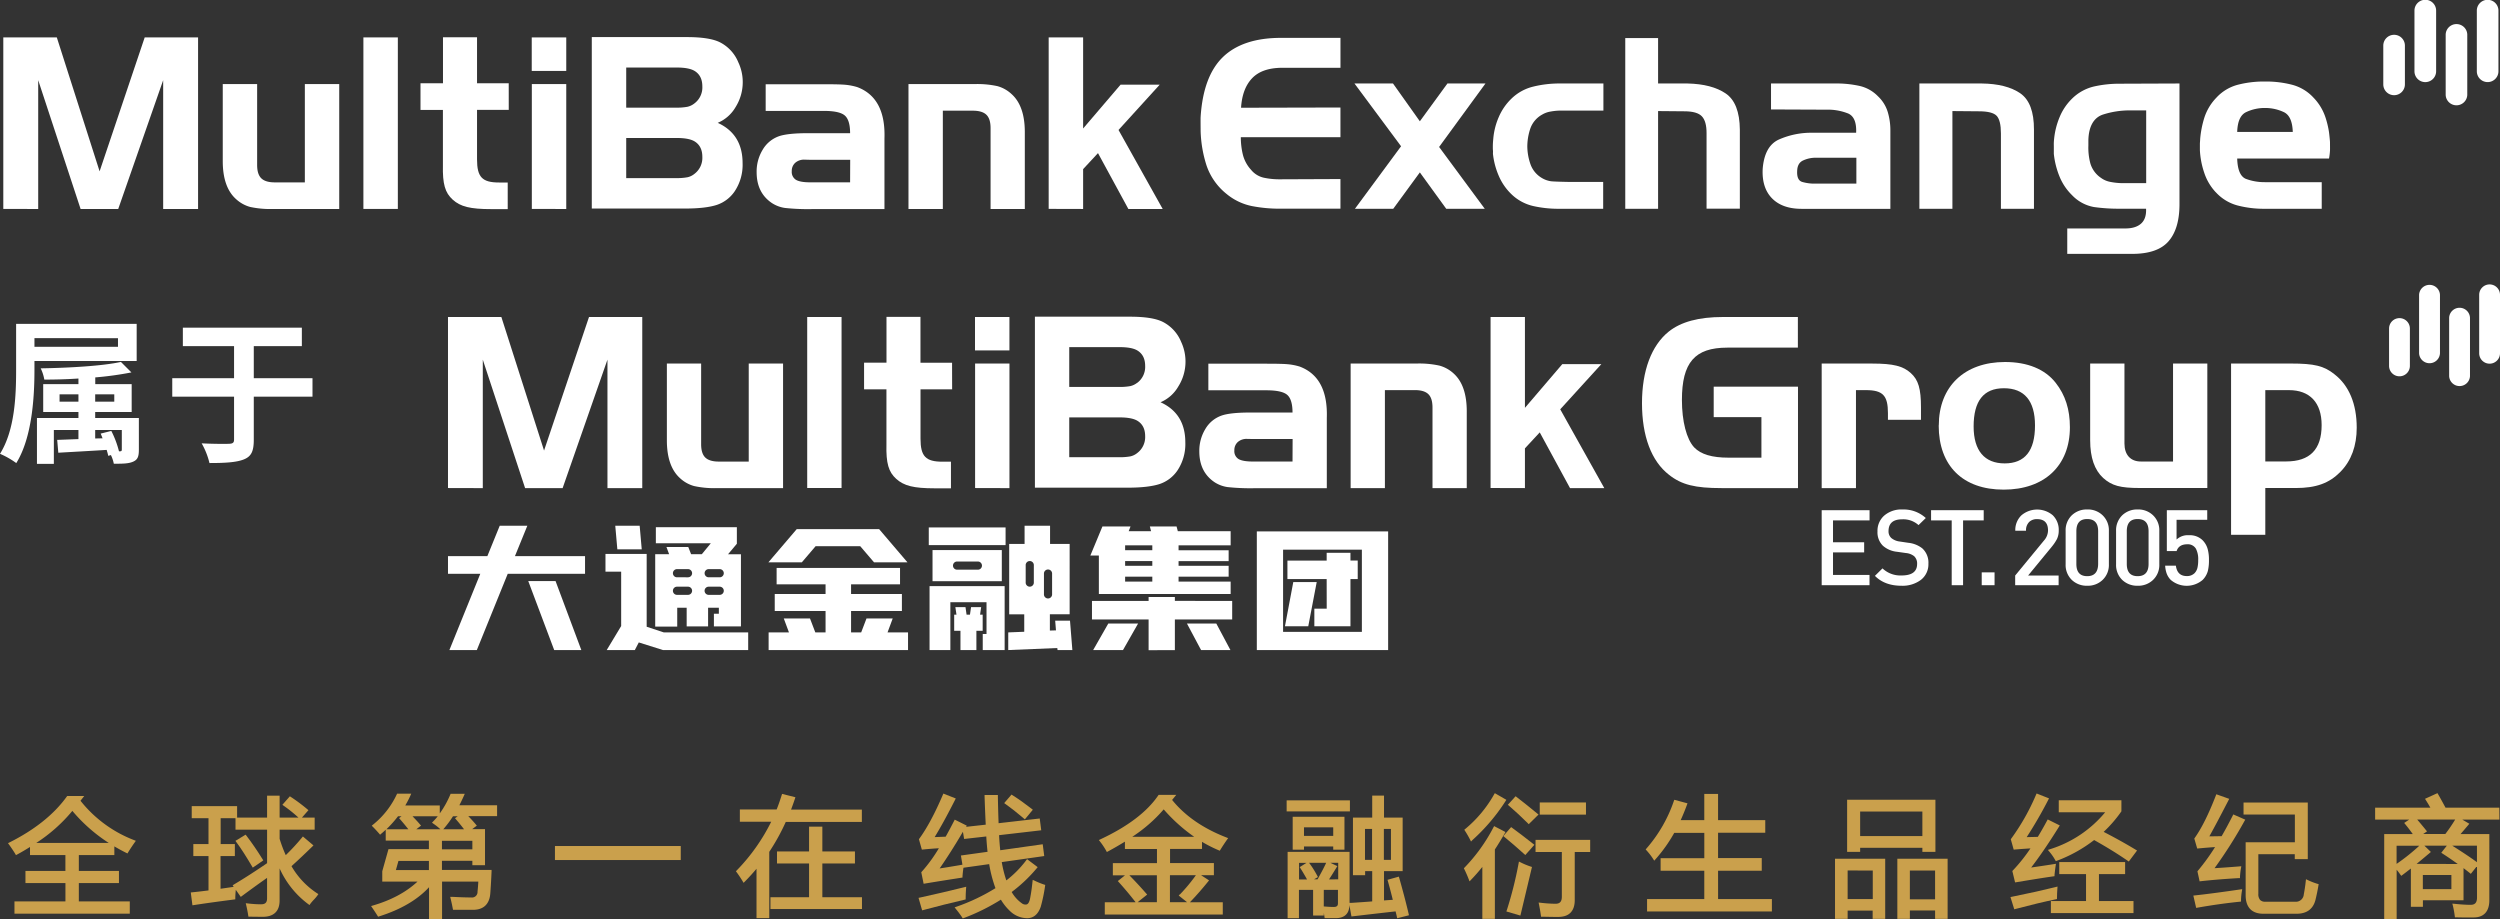 <svg xmlns="http://www.w3.org/2000/svg" viewBox="0 0 1059.46 389.62" width="100%" height="100%" preserveAspectRatio="none"><rect x="0" y="0" width="1059.46" height="389.62" fill="#333333" stroke="none"/><defs><style>.cls-1{fill:#fff;}.cls-2{fill:#caa04c;}</style></defs><g id="图层_2"><g id="图层_1-2"><polygon class="cls-1" points="474.01 55.08 491.48 35.87 474.89 35.87 459.01 54.46 459.01 15.86 444.41 15.86 444.41 88.52 459.01 88.56 459.01 71.67 465.31 64.89 478.18 88.56 492.73 88.56 474.01 55.08"/><path class="cls-1" d="M154,84.88v3.65l14.6,0V15.86H154Z"/><polygon class="cls-1" points="225.38 88.53 239.93 88.57 239.97 88.57 239.97 35.63 225.38 35.63 225.38 88.53"/><rect class="cls-1" x="225.34" y="15.86" width="14.63" height="14.2"/><path class="cls-1" d="M311.76,45.33a19.83,19.83,0,0,0,3-10.55,19.62,19.62,0,0,0-1.88-8.39,16.49,16.49,0,0,0-7.75-8.45q-4.39-2.22-14.07-2.22H250.79V88.38l14.59,0h24.81c6.05,0,10.59-.55,13.68-1.58a14.84,14.84,0,0,0,7.48-5.73,20.24,20.24,0,0,0,3.35-11.94c0-8.14-3.5-13.86-10.54-17.07A15.89,15.89,0,0,0,311.76,45.33ZM294.25,73.71a7,7,0,0,1-2.87,1.4,24.26,24.26,0,0,1-4.88.37H265.38v-17h21.46c3.54,0,6.08.52,7.63,1.51,2.14,1.37,3.17,3.54,3.17,6.5A8.48,8.48,0,0,1,294.25,73.71Zm0-29.86a7.32,7.32,0,0,1-2.91,1.4,24.27,24.27,0,0,1-4.84.37H265.38v-17h21.46c3.54,0,6.08.52,7.63,1.51,2.14,1.37,3.17,3.54,3.17,6.49A8.46,8.46,0,0,1,294.25,43.85Z"/><path class="cls-1" d="M363.34,36.93a25.07,25.07,0,0,0-5.08-1c-1.69-.16-4.72-.23-9.12-.23H324.48V47h24.66c4.4,0,7.35.65,8.85,1.93s2.27,3.8,2.27,7.51H342.4c-5.79,0-9.91.45-12.4,1.33a13,13,0,0,0-6.77,5.65,17.77,17.77,0,0,0-2.58,9.53q0,8.76,6.49,13.11a13.57,13.57,0,0,0,5.55,2.07,91.31,91.31,0,0,0,11.4.48h30.73V58.74Q375.41,41.49,363.34,36.93Zm-3.08,40.34H343.4q-4.31,0-6.09-1.07a3.91,3.91,0,0,1-1.77-3.66A4.56,4.56,0,0,1,337,69a5.63,5.63,0,0,1,4-1.34l2.44.06h16.86Z"/><path class="cls-1" d="M422.71,36.51a40,40,0,0,0-9.62-.88H385V88.56h14.56V46.91h12.72c2.65,0,4.57.59,5.74,1.73s1.77,3,1.77,5.66V88.56H434.3V56c0-7.36-1.84-12.73-5.59-16.11A14.4,14.4,0,0,0,422.71,36.51Z"/><path class="cls-1" d="M129.19,35.63V77.29H116.47c-2.65,0-4.57-.58-5.74-1.73s-1.76-3-1.76-5.66V35.63H94.4V68.24c0,7.36,1.85,12.73,5.6,16.11a14.5,14.5,0,0,0,6,3.35,40.64,40.64,0,0,0,9.63.87h28.13V35.63Z"/><polygon class="cls-1" points="42.21 72.61 24.08 15.86 1.4 15.86 1.4 88.53 16.19 88.57 16.19 33.98 34.16 88.57 50.1 88.57 69.15 33.98 69.15 88.57 83.94 88.57 83.94 15.86 61.32 15.86 42.21 72.61"/><path class="cls-1" d="M215.59,35.3l-13.43,0V15.79l-14.43,0V35.3H178.2V46.58h9.5l0,23.38c-.18,8,.9,11.72,4.16,14.66s7.38,4,16.3,4h7V77.34H211.5c-7.16,0-9.34-2.29-9.34-9.79v-21h13.44Z"/><path class="cls-1" d="M518.13,24.3q-8.21,8.06-9.32,25.19c-.06,1,0,5.07,0,6.14a52.22,52.22,0,0,0,2.52,14.56,26.2,26.2,0,0,0,8.47,12,24.51,24.51,0,0,0,10.73,5.14,61.69,61.69,0,0,0,11.84,1.11h25.69V75.88l-25.9.11a31.76,31.76,0,0,1-6.49-.66,9.69,9.69,0,0,1-5.5-3.38,14.79,14.79,0,0,1-3.47-6.44,31.16,31.16,0,0,1-.86-7.36h42.22V45.56l-42.12.1c.34-5.38,1.88-9.52,4.64-12.45s6.91-4.41,12.49-4.48h25V16.05H542.77C531.82,16.05,523.61,18.92,518.13,24.3Z"/><polygon class="cls-1" points="613.4 35.38 601.71 51.4 590.33 35.38 574 35.38 593.75 61.98 574.2 88.48 590.43 88.48 601.71 73.06 612.89 88.48 629.22 88.48 609.87 62.28 629.52 35.38 613.4 35.38"/><path class="cls-1" d="M649.82,36.69a20,20,0,0,0-9.32,5.14,23.92,23.92,0,0,0-5.34,7.76,29,29,0,0,0-2.32,9.06c-.06.61-.11,1.21-.15,1.82s-.05,1.21-.05,1.81,0,1,.05,1.46,0,1,0,1.46a31.9,31.9,0,0,0,2.42,9.22,23.81,23.81,0,0,0,5.34,7.81,19.55,19.55,0,0,0,9.32,5.09,48.77,48.77,0,0,0,10.63,1.16h19V77.09H664.57c-.13,0-6.17-.1-7.44-.3a10.23,10.23,0,0,1-3.63-1.31,11,11,0,0,1-4.84-5.69,23.64,23.64,0,0,1-1.41-7.51,24.13,24.13,0,0,1,1.26-7.76,10.87,10.87,0,0,1,5-5.94,10.23,10.23,0,0,1,3.63-1.31,24.39,24.39,0,0,1,3.87-.4h18.49V35.38h-19A46.52,46.52,0,0,0,649.82,36.69Z"/><path class="cls-1" d="M731.33,39.61q-5.9-4-16.17-4.23H702.67V16.14H688.76V88.48h13.91V47.07l11.18.1q5.34,0,7.36,2.11t2,7.16v32h14.11V54.93Q737.22,43.64,731.33,39.61Z"/><path class="cls-1" d="M795.87,40.82a15.7,15.7,0,0,0-7.71-4.38,45.45,45.45,0,0,0-8.92-1.06H750.53v11l23.37.1a23.22,23.22,0,0,1,9.32,1.62q3.67,1.61,3.38,8.16H768.16a33.8,33.8,0,0,0-14.41,2.92q-6,2.82-6.75,12.39-.4,8,3.93,12.45t12.49,4.48h37.69V55.33A27.1,27.1,0,0,0,800,47.47,15.22,15.22,0,0,0,795.87,40.82Zm-9.17,37H769.17a18.82,18.82,0,0,1-5.39-.71q-2.37-.7-2.17-4.63c.07-2.35.95-3.75,2.52-4.48a12.7,12.7,0,0,1,5.24-1.16H786.7Z"/><path class="cls-1" d="M856.12,39.51q-5.85-4-16.32-4.13H813.4v53.1h14V47.07l11.29.1q5.64,0,7.46,1.91c1.2,1.28,1.81,3.77,1.81,7.46V88.48h14V54.93Q862,43.55,856.12,39.51Z"/><path class="cls-1" d="M887.45,36.64a19.58,19.58,0,0,0-9.27,5.09,23.32,23.32,0,0,0-5.29,7.76,32.16,32.16,0,0,0-2.36,9.06c-.07.61-.12,1.21-.15,1.82s0,1.21,0,1.81,0,1,0,1.46,0,1,0,1.56a34.87,34.87,0,0,0,2.36,9.48,23.31,23.31,0,0,0,5.39,8.06,16.89,16.89,0,0,0,9.27,5,74.43,74.43,0,0,0,10.68.71h11.39q.19,4.13-2,6.2t-6.4,2.16H876.07v10.78h27.51q10.77,0,15.41-5.34t4.64-15.72V35.38l-25.5.1A48.62,48.62,0,0,0,887.45,36.64Zm22.07,10.15V77.6s-10.31,0-10.78,0a27.85,27.85,0,0,1-4.38-.51,9.67,9.67,0,0,1-4-1.71,11.22,11.22,0,0,1-4.49-6.09,25.68,25.68,0,0,1-.85-7.51c0-.4,0-2,0-2.42.16-5.92,2.36-9.5,6.09-10.78a36.94,36.94,0,0,1,12.14-1.79Z"/><path class="cls-1" d="M987.41,60.22c0-.44-.29-3.34-.43-4.3a38.33,38.33,0,0,0-1.48-6.16,21.94,21.94,0,0,0-4.66-7.94l-.55-.58a18.8,18.8,0,0,0-8.93-5.32,44.33,44.33,0,0,0-11.14-1.38h-.74a44.33,44.33,0,0,0-11.14,1.38,18.8,18.8,0,0,0-8.93,5.32l-.55.58a21.94,21.94,0,0,0-4.66,7.94,42,42,0,0,0-1.8,9.08c0,.49-.12,1.63-.12,2.07,0,.86,0,1.9,0,2.76a35.12,35.12,0,0,0,1.8,9.43,22.26,22.26,0,0,0,4.77,8.21l.55.56a19.11,19.11,0,0,0,8.93,5.23,44.33,44.33,0,0,0,11.14,1.38h24.44V77.2H959.81a22.41,22.41,0,0,1-8.12-1.43c-2.27-1-3.47-3.89-3.6-8.59H987a26.06,26.06,0,0,0,.42-3.51C987.44,62.81,987.42,61.08,987.41,60.22ZM948.09,55.9c.15-4.49,1.42-7.27,3.8-8.39a18.32,18.32,0,0,1,8-1.75,18.52,18.52,0,0,1,7.95,1.75c2.38,1.12,3.65,3.9,3.8,8.39Z"/><path class="cls-1" d="M1049.64,4.5V30.21a4.58,4.58,0,0,0,9.16,0V4.5a4.58,4.58,0,0,0-9.16,0"/><path class="cls-1" d="M1036.44,14.57V40.26a4.58,4.58,0,0,0,9.15,0V14.57a4.58,4.58,0,0,0-9.15,0"/><path class="cls-1" d="M1023.21,4.5V30.21a4.59,4.59,0,0,0,9.18,0V4.5a4.59,4.59,0,0,0-9.18,0"/><path class="cls-1" d="M1010,19.33V35.76a4.58,4.58,0,0,0,9.16,0V19.33a4.58,4.58,0,0,0-9.16,0"/><path class="cls-1" d="M1050.64,124.94v24.77a4.41,4.41,0,0,0,8.82,0V124.94a4.41,4.41,0,0,0-8.82,0"/><path class="cls-1" d="M1037.91,134.64V159.4a4.42,4.42,0,0,0,8.83,0V134.64a4.42,4.42,0,0,0-8.83,0"/><path class="cls-1" d="M1025.17,124.94v24.77a4.43,4.43,0,0,0,8.85,0V124.94a4.43,4.43,0,0,0-8.85,0"/><path class="cls-1" d="M1012.45,139.23v15.83a4.41,4.41,0,0,0,8.82,0V139.23a4.41,4.41,0,0,0-8.82,0"/><path class="cls-1" d="M772,248V216.21h20.29v4.33H776.8v9.27H790v4.28H776.8v9.55h15.47V248Z"/><path class="cls-1" d="M814,245.78a12.94,12.94,0,0,1-8.21,2.45q-7.08,0-11.23-4.19l3.21-3.17a11,11,0,0,0,8.11,3q6.55,0,6.56-4.86a4.22,4.22,0,0,0-1.25-3.3,6.58,6.58,0,0,0-3.48-1.34l-3.74-.53a10.67,10.67,0,0,1-6-2.54,7.93,7.93,0,0,1-2.32-6.07,8.59,8.59,0,0,1,2.85-6.73,11.14,11.14,0,0,1,7.76-2.59,13.91,13.91,0,0,1,9.86,3.62l-3.08,3a9.62,9.62,0,0,0-6.91-2.45q-5.8,0-5.8,5a3.74,3.74,0,0,0,1.2,2.94,6.87,6.87,0,0,0,3.57,1.47l3.61.54a11.47,11.47,0,0,1,5.93,2.36,8.19,8.19,0,0,1,2.59,6.51A8.32,8.32,0,0,1,814,245.78Z"/><path class="cls-1" d="M831.92,220.54V248H827.1V220.54h-8.74v-4.33h22.3v4.33Z"/><path class="cls-1" d="M839.82,248v-5.44h5.44V248Z"/><path class="cls-1" d="M854,248V243.9l12.22-14.85a6.57,6.57,0,0,0,1.7-4.23q0-4.81-4.64-4.82a4.68,4.68,0,0,0-3.26,1.12,4.85,4.85,0,0,0-1.42,3.79h-4.55a8.64,8.64,0,0,1,2.58-6.51,10.28,10.28,0,0,1,13.29-.05,8.62,8.62,0,0,1,2.54,6.51,8.33,8.33,0,0,1-.75,3.57,19.25,19.25,0,0,1-2.23,3.3l-10,12.17h12.93V248Z"/><path class="cls-1" d="M893.71,239.13a8.73,8.73,0,0,1-2.72,6.69,9,9,0,0,1-6.47,2.41,9.09,9.09,0,0,1-6.46-2.41,8.77,8.77,0,0,1-2.68-6.69V225a8.8,8.8,0,0,1,2.68-6.69,9.14,9.14,0,0,1,6.46-2.41,9,9,0,0,1,6.47,2.41,8.76,8.76,0,0,1,2.72,6.69Zm-4.55-14c0-3.44-1.55-5.17-4.64-5.17s-4.59,1.73-4.59,5.17V239q0,5.17,4.59,5.17t4.64-5.17Z"/><path class="cls-1" d="M915.08,239.13a8.69,8.69,0,0,1-2.72,6.69,9,9,0,0,1-6.46,2.41,9.1,9.1,0,0,1-6.47-2.41,8.8,8.8,0,0,1-2.67-6.69V225a8.83,8.83,0,0,1,2.67-6.69,9.14,9.14,0,0,1,6.47-2.41,9,9,0,0,1,6.46,2.41,8.72,8.72,0,0,1,2.72,6.69Zm-4.55-14c0-3.44-1.54-5.17-4.63-5.17s-4.6,1.73-4.6,5.17V239c0,3.45,1.54,5.17,4.6,5.17s4.63-1.72,4.63-5.17Z"/><path class="cls-1" d="M935.66,241.94a8.65,8.65,0,0,1-2.23,3.84,10.42,10.42,0,0,1-13.47,0,7.48,7.48,0,0,1-1.78-2.81,11.52,11.52,0,0,1-.62-3.25h4.54q.58,4.41,4.64,4.41a4.46,4.46,0,0,0,3.3-1.25,5,5,0,0,0,1.25-2.49,14.14,14.14,0,0,0,.27-3.08,9.61,9.61,0,0,0-.94-4.73,3.94,3.94,0,0,0-3.7-1.92c-2.41,0-3.91,1-4.5,2.86h-4.15V216.21h17.12v4.06h-13v8.38a6.93,6.93,0,0,1,5.26-1.83,7.71,7.71,0,0,1,5.71,2.06,8.61,8.61,0,0,1,2.27,4,17,17,0,0,1,.49,4.46A18.68,18.68,0,0,1,935.66,241.94Z"/><path class="cls-1" d="M730.16,134.34c-10.33,0-17.83,2.07-23,6.2-7.29,5.87-11.31,16.52-11.31,30.33,0,14,4,24.56,11.42,30.32,5.33,4.25,11.09,5.66,22.29,5.66h32.4v-43H726.24v12.93h20.22v17.17H732.55c-7.07,0-11.74-1.41-14.57-4.34-3.26-3.49-5.21-11.09-5.21-20.12,0-15.86,5.44-22.17,19.24-22.17h29.9V134.34Z"/><path class="cls-1" d="M772,154.06v52.79h14.53V165.33h4.23c7.15,0,9.32,2.28,9.32,9.76v2.82h14v-5.2c0-8-1.09-11.71-4.34-14.64s-7.36-4-16.26-4Z"/><path class="cls-1" d="M836.39,180.73c0-10.8,4.21-16.2,12.84-16.2s13.17,5.29,13.17,15.76c0,10.8-4.31,16.09-12.85,16.09s-13.16-5.4-13.16-15.65m-14.8-.44c0,17.17,10.26,27.21,27.53,27.21s28.07-10.15,28.07-26.45c0-7.56-1.94-13.6-6-18.79-4.54-5.82-12-8.85-21.49-8.85-17.17,0-28.07,10.37-28.07,26.88"/><path class="cls-1" d="M920.9,154.06v41.52H907.25c-4.34,0-6.94-2.82-6.94-7.59V154.06H885.78v32.52c0,7.37,1.84,12.58,5.53,16,3.68,3.25,7.16,4.23,15.6,4.23h28.52V154.06Z"/><path class="cls-1" d="M960,165.33h10c8.89,0,13.87,5.31,13.87,14.84,0,10.29-5,15.38-15,15.38H960Zm-14.51-11.27v72.58H960V206.82H972.8c8.78,0,14.3-2.06,19-6.83s6.94-11.15,6.94-18.74c0-10.07-3.26-17.87-9.43-22.64-4.44-3.57-8.56-4.55-18.42-4.55Z"/><polygon class="cls-1" points="661.2 173.46 678.63 154.31 662.08 154.31 646.24 172.84 646.24 134.34 631.68 134.34 631.68 206.81 646.24 206.85 646.24 190.01 652.52 183.24 665.35 206.85 679.87 206.85 661.2 173.46"/><path class="cls-1" d="M342.08,203.18v3.64l14.56,0V134.34H342.08Z"/><polygon class="cls-1" points="413.23 206.82 427.75 206.86 427.79 206.86 427.79 154.06 413.23 154.06 413.23 206.82"/><rect class="cls-1" x="413.19" y="134.34" width="14.59" height="14.16"/><path class="cls-1" d="M499.38,163.73a19.76,19.76,0,0,0,1.15-18.89,16.51,16.51,0,0,0-7.73-8.42q-4.4-2.22-14-2.21H438.58v72.46l14.55,0h24.74c6,0,10.56-.55,13.65-1.58a14.84,14.84,0,0,0,7.46-5.71,20.21,20.21,0,0,0,3.34-11.91c0-8.12-3.49-13.82-10.51-17A15.8,15.8,0,0,0,499.38,163.73ZM481.92,192a7,7,0,0,1-2.86,1.4,25.11,25.11,0,0,1-4.87.36H453.13V176.89h21.4c3.53,0,6.07.52,7.61,1.51,2.14,1.36,3.16,3.53,3.16,6.47A8.44,8.44,0,0,1,481.92,192Zm0-29.78a7.35,7.35,0,0,1-2.9,1.4,24.34,24.34,0,0,1-4.83.36H453.13V147.11h21.4c3.53,0,6.07.51,7.61,1.51,2.14,1.37,3.16,3.53,3.16,6.47A8.43,8.43,0,0,1,481.92,162.26Z"/><path class="cls-1" d="M550.82,155.36a24.74,24.74,0,0,0-5.06-1q-2.52-.23-9.09-.23H512.08v11.27h24.59c4.38,0,7.33.65,8.82,1.93s2.26,3.79,2.26,7.49H529.94c-5.77,0-9.88.44-12.36,1.33a12.91,12.91,0,0,0-6.76,5.63,17.76,17.76,0,0,0-2.57,9.51q0,8.72,6.47,13.07a13.67,13.67,0,0,0,5.53,2.06,91.15,91.15,0,0,0,11.38.48h30.65V177.11Q562.85,159.9,550.82,155.36Zm-3.07,40.23H530.94c-2.86,0-4.88-.36-6.07-1.06a3.91,3.91,0,0,1-1.77-3.65,4.58,4.58,0,0,1,1.45-3.55,5.63,5.63,0,0,1,4-1.33l2.43.05h16.81Z"/><path class="cls-1" d="M610,154.94a39.86,39.86,0,0,0-9.6-.88H572.38v52.79H586.9V165.32h12.69c2.64,0,4.55.58,5.72,1.72s1.76,3,1.76,5.65v34.16h14.52V174.34c0-7.34-1.83-12.7-5.57-16.07A14.48,14.48,0,0,0,610,154.94Z"/><path class="cls-1" d="M317.3,154.06v41.55H304.61c-2.63,0-4.55-.58-5.72-1.72s-1.76-3-1.76-5.65V154.06H282.61v32.53c0,7.34,1.84,12.69,5.58,16.06a14.3,14.3,0,0,0,6,3.34,40,40,0,0,0,9.61.87h28.05v-52.8Z"/><polygon class="cls-1" points="230.56 190.94 212.47 134.34 189.85 134.34 189.85 206.82 204.6 206.86 204.6 152.41 222.53 206.86 238.43 206.86 257.43 152.41 257.43 206.86 272.18 206.86 272.18 134.34 249.61 134.34 230.56 190.94"/><path class="cls-1" d="M403.47,153.73l-13.39,0V134.28l-14.4,0v19.42h-9.5V165h9.48l0,23.32c-.19,8,.89,11.69,4.15,14.62s7.36,4,16.25,4H403V195.66h-3.59c-7.13,0-9.31-2.28-9.31-9.77V165h13.4Z"/><polygon class="cls-1" points="246.36 275.49 235.44 246.26 223.87 246.26 234.86 275.49 246.36 275.49"/><polygon class="cls-1" points="247.93 243.17 247.93 235.69 218.22 235.69 223.48 222.79 211.78 222.79 206.53 235.69 189.85 235.69 189.85 243.17 203.53 243.17 203.4 243.51 190.44 275.49 202.07 275.49 215.17 243.17 247.93 243.17"/><polygon class="cls-1" points="364.56 231.47 364.63 231.56 370.41 238.32 384.58 238.32 372.57 224.25 337.63 224.25 325.62 238.32 339.79 238.32 345.64 231.47 364.56 231.47"/><polygon class="cls-1" points="325.73 268.01 325.73 275.49 384.81 275.49 384.81 268.01 376.12 268.01 378.32 262.09 367.21 262.09 364.95 268.01 360.67 268.01 360.67 258.94 382.21 258.94 382.21 251.72 360.67 251.72 360.67 247.63 381.42 247.63 381.42 240.68 329.12 240.68 329.12 247.63 349.86 247.63 349.86 251.72 328.32 251.72 328.32 258.94 349.86 258.94 349.86 268.01 345.52 268.01 343.26 262.09 332.15 262.09 334.35 268.01 325.73 268.01"/><polygon class="cls-1" points="271.96 232.8 271.08 222.79 260.74 222.79 261.62 232.8 271.96 232.8"/><path class="cls-1" d="M302.54,260.09v5.36H314V234.89h-5.47l3.74-4.46v-7H277.94v6.81h23.28l-3.8,4.62h-4.54l-1.2-3.06h-9.25l1.13,3.06h-5.89v30.69H287v-8h4v7.91h9.08v-7.91h4.56v2.55Zm-11-8H286.9a1.73,1.73,0,1,1,0-3.46h4.67a1.73,1.73,0,1,1,0,3.46Zm0-7.44H286.9a1.73,1.73,0,1,1,0-3.46h4.67a1.73,1.73,0,1,1,0,3.46Zm8.78-3.46H305a1.73,1.73,0,1,1,0,3.46h-4.67a1.73,1.73,0,0,1,0-3.46Zm0,10.9a1.73,1.73,0,0,1,0-3.46H305a1.73,1.73,0,1,1,0,3.46Z"/><polygon class="cls-1" points="280.99 275.49 317.07 275.49 317.07 268.01 281.27 267.99 274.05 265.61 274.05 234.76 256.59 234.76 256.59 242.25 263.24 242.25 263.24 265.3 263.21 265.36 257.11 275.49 269.03 275.49 270.71 272.25 280.99 275.49"/><polygon class="cls-1" points="416.44 260.49 415.34 260.49 415.8 257.3 411.52 257.3 411.05 260.49 409.62 260.49 409.16 257.3 404.87 257.3 405.34 260.49 404.37 260.49 404.37 267.31 407.03 267.31 407.03 275.49 413.78 275.49 413.78 267.31 416.44 267.31 416.44 260.49"/><polygon class="cls-1" points="416.47 268.67 416.47 275.49 425.75 275.49 425.75 248.39 393.93 248.39 393.93 275.49 402.75 275.49 402.75 255.21 418.07 255.21 418.07 268.67 416.47 268.67"/><path class="cls-1" d="M448.17,275.49h6.28l-1-12.47h-6.28l.33,4.12-2.58.08v-6.89h8.38V230.5H445v-7.71h-10.8v7.71h-6.52v29.83h6.38v7.4l-6.78.27v7.48l20.79-.86Zm-10.05-28.73a1.73,1.73,0,1,1-3.45,0v-7.14a1.73,1.73,0,1,1,3.45,0Zm4.29,5v-8.82a1.73,1.73,0,0,1,3.45,0v8.82a1.73,1.73,0,1,1-3.45,0Z"/><rect class="cls-1" x="393.6" y="223.52" width="32.55" height="7.49"/><path class="cls-1" d="M395.19,233.1v13.2h29.36V233.1Zm19.09,8.32h-8.82a1.73,1.73,0,0,1,0-3.45h8.82a1.73,1.73,0,1,1,0,3.45Z"/><path class="cls-1" d="M465.68,235.42h-3.6l5.11-12.31H479.1l-.78,2h9.49l-.52-2h11.32l.53,2h22.39v6H499.46v2.08h21.22v4.6H499.46v2h21.22v4.6H499.46v2.08h22.07v5.25H465.68Zm56.5,19.25v7.86H497.89v13H486.76v-13h-24v-7.86h24V253h11.13v1.64Zm-52.5,9.56h12.63l-6.41,11.26H463.26Zm18.65-33.13H476.81v2.08h11.52Zm0,6.68H476.81v2h11.52Zm0,6.61H476.81v2.08h11.52Zm27.11,19.84,6,11.26H509l-6-11.26Z"/><path class="cls-1" d="M588.27,225.21v50.28H532.62V225.21Zm-11.13,7.72H543.75v34.84h33.39Zm-22.72,32.48h-9.88l3.53-18.73H558Zm7.8-20H545.59v-7.85h16.63v-3.28H572.3v3.28h3.08v7.85H572.3v20H557v-7.47h5.24Z"/><path class="cls-2" d="M34.11,339.34l1.59-2H28.47l-.2.28c-5.41,7.51-13.55,14-24.17,19.35l-.71.35.47.64c1,1.41,1.89,2.71,2.58,3.87l.32.56.58-.31c1.87-1,3.67-2.08,5.38-3.15v3.44h15v6.71H10.79v5.16H27.73V382H6.13v5.2H55V382H33.41v-7.76h17v-5.16h-17v-6.71H48.46v-3.69q2.46,1.46,5,2.73l.55.27.32-.52c.76-1.24,1.68-2.63,2.75-4.15l.49-.69-.79-.31A53.38,53.38,0,0,1,34.11,339.34ZM15.37,357.22a67.22,67.22,0,0,0,15.29-13.58,68.49,68.49,0,0,0,15.43,13.58Z"/><path class="cls-2" d="M123.53,367.07c3.08-2.78,6-5.57,8.79-8.28l.52-.52-4.48-3.79-.43.53a93.56,93.56,0,0,1-6.83,7.39,59.46,59.46,0,0,1-2.6-6.91v-3.88h14.85V346.5h-5.41l2.77-3.16-.52-.44a73.29,73.29,0,0,0-6.86-5.12l-.49-.32-3.18,3.61.62.43a60.47,60.47,0,0,1,6.22,5h-8v-9.3h-5.31v9.3H100.48v-4.86H81.25v5.1h7.11v10.95H81.93v5.11h6.43v14.55c-2.38.3-4.66.57-6.83.79l-.68.07.7,5.44.68-.1c4.74-.73,10.44-1.52,16.92-2.35l.57-.08v-.57c0-1.11.1-2.27.21-3.46l2.11,3,.55-.41c3.74-2.77,7.3-5.34,10.59-7.65v8.68c0,1.77-.77,2.52-2.57,2.52a47.54,47.54,0,0,1-5.52-.36l-.94-.11.21.92c.35,1.51.63,2.94.83,4.25l.09.55h.56c2,0,3.79.05,5.5.05,4.68,0,7.15-2.38,7.15-6.89V368a38.49,38.49,0,0,0,12.12,15.14l.55.4.39-.57a19,19,0,0,1,1.57-1.81,16.32,16.32,0,0,0,1.42-1.7l.38-.57-.58-.36A34,34,0,0,1,123.53,367.07Zm-10.34-15.46V365.8c-4.83,3.3-9.52,6.34-14,9l-.61.37.46.66-5.58.81V362.8h6.07v-5.11H93.51V346.74H99.8v4.87Z"/><path class="cls-2" d="M100.2,356.93c2,2.69,4.17,6.1,6.55,10.14l.37.62,4.46-3.07-.34-.54c-2.23-3.6-4.51-6.92-6.78-9.89l-.37-.48-4.32,2.63Z"/><path class="cls-2" d="M196.54,337.35l.42-.94h-6l-.17.41a40.39,40.39,0,0,1-4.42,7.89v-3.38H171.76c.75-1.28,1.45-2.61,2.08-4l.45-1h-6l-.18.39a36,36,0,0,1-10,12.73l-.57.47.52.52c1,1,1.89,2,2.58,2.78l.43.52.51-.44c.65-.54,1.27-1.11,1.88-1.68v4.61h18.3v3.63H164.63L162,369.21l0,4.41h14.92c-4.77,4.44-11.08,7.83-18.78,10.09l-.88.26.52.76c.83,1.21,1.56,2.32,2.18,3.32l.28.44.49-.16c9.1-2.88,16.18-7,21.09-12.34v13.63h5.52v-16h15.36c-.07,1.42-.18,2.84-.33,4.24a2.34,2.34,0,0,1-2.68,2.47c-1.9,0-4.57-.08-8-.26l-.9,0,.21.87c.35,1.45.64,2.82.88,4.1l.11.53h.55c3.13,0,5.77,0,7.9,0,4.55,0,7.09-2.49,7.36-7.2.21-2.82.38-5.84.52-9l0-.7H187.29v-3.89h12.89v1.88h5.36v-15.3h-5.42l1.95-1.47-.45-.54c-1-1.19-2.08-2.37-3.19-3.5h12.23v-4.58h-16C195.29,340.06,195.93,338.73,196.54,337.35Zm-9.25,22.59v-3.63h12.89v3.63Zm-5.52,4.9v3.89h-14l1.09-3.89Zm1.91-15.76a25.29,25.29,0,0,1,2.95,2.34h-10.2l2-1.54-.47-.53c-1-1.2-2.11-2.35-3.15-3.44h10.72a28.39,28.39,0,0,1-1.91,2.15l-.55.57Zm4.18,2.34a44.91,44.91,0,0,0,4.12-5.51h2l-1.15.84.47.55c1.1,1.26,2.22,2.64,3.35,4.12Zm-19.18-5.51h1.5l-1.06.8.48.54c1.13,1.3,2.29,2.7,3.45,4.17h-9.29A47.19,47.19,0,0,0,168.68,345.91Z"/><rect class="cls-2" x="235.18" y="358.53" width="53.31" height="5.94"/><path class="cls-2" d="M336.86,338.55l.22-.69-5.65-1.42-.19.6c-.62,2-1.33,4.06-2.11,6H313.54v5.21h13.28a81.12,81.12,0,0,1-14.56,20.57l-.39.4.33.45c.93,1.27,1.76,2.52,2.48,3.72l.44.74.61-.61c1.69-1.71,3.32-3.5,4.87-5.35V389.1H326V361a88.19,88.19,0,0,0,7-12.69h32.24v-5.21H335.24C335.81,341.58,336.35,340.07,336.86,338.55Z"/><polygon class="cls-2" points="348.5 365.93 362.31 365.93 362.31 360.83 348.5 360.83 348.5 350.32 342.87 350.32 342.87 360.83 329.28 360.83 329.28 365.93 342.87 365.93 342.87 380.23 326.51 380.23 326.51 385.23 365.29 385.23 365.29 380.23 348.5 380.23 348.5 365.93"/><path class="cls-2" d="M409.23,381.17v-.53c0-1.24.06-2.56.16-3.93l.07-.92-.9.22c-6.24,1.56-12.5,3-18.59,4.34l-.71.15,1.53,5.29.64-.17c5.68-1.52,11.5-3,17.28-4.33Z"/><path class="cls-2" d="M438.47,373.23l-.83-.37-.1.91c-.27,2.69-.64,5.16-1.08,7.34-.2.82-.58,1.86-1.28,2.15a2.46,2.46,0,0,1-2.14-.46,15,15,0,0,1-4.31-4.78,63.07,63.07,0,0,0,10.57-10l.45-.54-4.5-3.39-.4.54a44.39,44.39,0,0,1-8.38,8.47,49.91,49.91,0,0,1-1.94-7.76l18-2.56-.64-5-18,2.54c-.22-2-.38-4.15-.49-6.39l17.86-2.07-.64-5-17.43,2c-.13-3.33-.23-7.13-.31-11.29l0-.66h-5.63l0,.69c.15,4.42.31,8.41.49,11.88l-8.33.92.3-.5-5.1-2.55-.31.59c-1.21,2.36-2.4,4.59-3.54,6.63l-4.67.18c2.45-4,5.34-9.25,8.62-15.72l.33-.65-5.26-2.08-.25.6c-3.38,7.9-6.72,14.11-9.92,18.48l-.19.26,1.24,4.41.55-.05c2.1-.21,4.34-.39,6.67-.53a64,64,0,0,1-7.22,9.91l-.24.26,1,4.89.63-.11q6.6-1.1,15.32-2.45l.52-.09,0-.53c.1-1.24.23-2.46.41-3.62l10.9-1.53a55.69,55.69,0,0,0,2.66,10.19,83.44,83.44,0,0,1-16.43,7.83l-.88.31.58.73c1.1,1.37,2,2.55,2.58,3.5l.29.46.51-.19a88.25,88.25,0,0,0,15.66-7.77,21.26,21.26,0,0,0,3.56,4.54,10.68,10.68,0,0,0,7.52,3.32c2.75,0,4.7-1.65,5.82-4.91a69,69,0,0,0,1.8-8.62l.09-.58-.57-.17A34.51,34.51,0,0,1,438.47,373.23Zm-31.25-10.68.64,3.89-.25.05c-3.51.61-6.67,1.13-9.41,1.54,3.1-4.45,6.41-9.66,9.87-15.54l.51,3.05,9.39-1.06c.13,2.27.31,4.45.54,6.5Z"/><path class="cls-2" d="M433.8,346.79l.52.44,3.38-4.08-.55-.43c-2.82-2.2-5.51-4.11-8-5.68l-.48-.31-3.11,3.61.6.43C428.37,342.32,430.94,344.34,433.8,346.79Z"/><path class="cls-2" d="M496.72,339l1.76-2.14H491l-.2.29c-4.72,6.91-12.92,13.13-24.36,18.49l-.76.36.52.66a30.51,30.51,0,0,1,2.56,3.84l.31.57.59-.31c2.5-1.36,4.87-2.73,7.06-4.09v3.12h13.59v6H471.61v5.15h5.16l-3.06,2.44.48.53c2.55,2.83,4.9,5.65,7,8.37l0,.08h-13v5.21h50v-5.21H504.27c2.65-2.76,5.22-5.69,7.64-8.69l.47-.58L509,370.9h5.43v-5.15H495.85v-6h13.54v-3a57,57,0,0,0,7,3.55l.53.22.31-.49c.89-1.44,1.81-2.84,2.74-4.15l.5-.7-.8-.31C509.85,351.06,502.15,345.72,496.72,339Zm-3.56,4a70.28,70.28,0,0,0,12.92,11.62H479.84A63.1,63.1,0,0,0,493.16,343Zm-7,36.11-.46-.52c-2.31-2.64-4.7-5.22-7.11-7.68h11.68v11.42h-8.16Zm13.87-.13-.51.53,3.53,2.82h-7.25V370.9h11A71.47,71.47,0,0,1,500.08,379Z"/><path class="cls-2" d="M569.76,360.08V346.14H547.82v13.94h4.79v-1.36H565v1.36ZM565,350.61v3.63H552.61v-3.63Z"/><rect class="cls-2" x="545.26" y="339.18" width="26.81" height="4.68"/><path class="cls-2" d="M593,372.13l-.19-.63L588,372.85l.19.65c.75,2.67,1.44,5.3,2.05,7.83-1.22.07-2.46.16-3.72.26V369.18h7.9V346.5h-7.9v-9.35h-5v9.35h-8.16v24.4h5.16v-1.72h3V382q-4.46.35-9,.63l-.6,0V361H545.67v28.11h4.8v-12h6V388H561v-1.11c.11.54.21,1.09.29,1.63l.08.58H566c3.81,0,5.83-1.93,5.84-5.56l.88,4.84.62-.07q8.48-1,18.08-2.08c.19.74.37,1.49.54,2.24l.14.67,5-1.27-.15-.64C595.85,382.53,594.51,377.46,593,372.13Zm-34.48-.45-.29-.56a40.55,40.55,0,0,0-3.46-5.47l0,0H562c-.57,1.33-1.79,3.69-3.64,7h-1.5Zm4.7,1q1.43-2.19,3.14-5l.39-.63-2.94-1.4h3.3v7Zm-12.7-7h3.14l-2.86,1.79.36.56c.95,1.51,1.87,3.08,2.75,4.68h-3.39ZM561,377.12h6v5.66c0,.82-.21,1.58-1.79,1.58-1,0-2.37-.07-4-.21l-.22,0Zm20.46-25.83v13.1h-3v-13.1Zm5,13.1v-13.1h3v13.1Z"/><rect class="cls-2" x="652.52" y="340.07" width="19.59" height="5.15"/><path class="cls-2" d="M647.38,348.8l.49.48.47-.49c.87-.9,1.9-1.92,3.11-3.06l.56-.52-.59-.49c-2.85-2.36-5.76-4.69-8.64-6.91l-.49-.38L639,341.06l.53.45C642.21,343.83,644.87,346.28,647.38,348.8Z"/><path class="cls-2" d="M623,355.84l.39.79L624,356a81,81,0,0,0,14-16.46l.37-.59-4.89-2.82-.34.58A52.16,52.16,0,0,1,621,351.26l-.46.37.32.5A42.53,42.53,0,0,1,623,355.84Z"/><path class="cls-2" d="M650.74,361.07h11.14V380c0,2.06-.82,3-2.67,3a56.51,56.51,0,0,1-6.26-.42l-.91-.1.18.9c.31,1.55.58,3.08.78,4.56l.08.56.57,0c1.74,0,3.36.07,4.85.07l2.13,0c4.4-.08,6.72-2.53,6.72-7.1V361.07h6.54v-5.15H650.74Z"/><path class="cls-2" d="M640.88,350.87l-.49-.36-3.32,3.8.54.44c2.59,2.11,5.38,4.51,8.28,7.14l.51.46.45-.51c.69-.8,1.67-1.9,2.92-3.29l.48-.53-.56-.44C646.52,355.07,643.56,352.82,640.88,350.87Z"/><path class="cls-2" d="M638,352.6l-4.81-2.51-.32.58a72.34,72.34,0,0,1-12.17,16.94l-.34.34.21.43c.69,1.41,1.3,2.8,1.81,4.13l.38,1,.72-.75c1.58-1.62,3.15-3.42,4.71-5.37v22h5.31V360c1.38-2.12,2.78-4.4,4.15-6.79Z"/><path class="cls-2" d="M644.49,365.5l-.79-.39-.16.87a160.76,160.76,0,0,1-4.94,19.63l-.22.65,5.94,1.75,4.76-20,.15-.6-.59-.19A31.85,31.85,0,0,1,644.49,365.5Z"/><path class="cls-2" d="M728.09,369H746.6v-5.37H728.09V352.91h20v-5.36h-20V336.47h-5.84v11.08h-10c.94-2.06,1.83-4.22,2.63-6.42l.25-.69-5.59-1.5-.21.58a60.15,60.15,0,0,1-11.53,20l-.39.45.39.45a26.61,26.61,0,0,1,2.76,3.57l.48.75.59-.66a63.24,63.24,0,0,0,7.89-11.13h12.74v10.74H703.74V369h18.51v12H698v5.26h52.9V381h-22.8Z"/><path class="cls-2" d="M804.06,389.41h5.31v-3.56h10.69v3.56h5.31V363.92H804.06Zm16-20.5v12.21H809.37V368.91Z"/><path class="cls-2" d="M788.3,359.29h26.37V361h5.53V338.92H782.78V361h5.52Zm26.37-15.37V354.3H788.3V343.92Z"/><path class="cls-2" d="M777.65,389.41H783v-3.5H793.6v3.5h5.32V363.92H777.65Zm16-20.5V381H783v-12.1Z"/><path class="cls-2" d="M854,360c1.59-.13,3.75-.29,6.47-.46a70.39,70.39,0,0,1-7.42,9.31l-.26.27,1.17,4.83.62-.1c6.06-1,11.3-1.86,15.56-2.46l.53-.07,0-.52c.11-1.11.26-2.39.47-3.84l.13-.9-.9.14c-3.42.56-6.64,1-9.6,1.45,3.69-4.8,7.63-10.59,11.74-17.22l.39-.62-5.11-2.55-.31.57c-1.3,2.42-2.61,4.71-3.89,6.82l-4.71.11A180.71,180.71,0,0,0,868,339l.34-.66-5.26-2.08-.26.59a93.25,93.25,0,0,1-10.49,18.54l-.19.26,1.23,4.41Z"/><path class="cls-2" d="M891.5,352.53a54.41,54.41,0,0,0,7.4-8.53l.12-.17v-4.7H872.47v5.1h19.67a49.4,49.4,0,0,1-23.34,15.64l-.94.31.64.76a21.82,21.82,0,0,1,2.44,3.5l.28.51.55-.21A60.32,60.32,0,0,0,887.46,356c5.09,2.84,9.85,5.77,14.17,8.74l.52.36,3.5-4.66-.63-.38C901,357.62,896.41,355.08,891.5,352.53Z"/><path class="cls-2" d="M871.72,381v-.54c0-1.13.06-2.42.16-3.82l.07-.93-.9.23c-5,1.25-11.12,2.62-18.32,4.07l-.73.15,1.61,5.19.62-.17c6.54-1.73,12.25-3.1,17-4.07Z"/><polygon class="cls-2" points="889.5 370.43 900.59 370.43 900.59 365.33 872.68 365.33 872.68 370.43 884.03 370.43 884.03 381.85 869.13 381.85 869.13 386.95 904.14 386.95 904.14 381.85 889.5 381.85 889.5 370.43"/><path class="cls-2" d="M930.25,379.45l-.75.08,1.2,5.22.63-.11c6.33-1.11,12.31-1.95,17.78-2.5l.6-.06v-.61a25.21,25.21,0,0,1,.36-3.76l.14-.9-.9.13C941.48,378.09,935.06,378.93,930.25,379.45Z"/><path class="cls-2" d="M946.15,345.72c-1.56,3.07-3.13,6-4.66,8.64l-5.21.08c2.32-4.14,5-9.26,8.08-15.22l.35-.68-5.47-1.94-.23.6c-3,7.76-6,13.78-8.92,17.9l-.18.27,1.23,4.23.56-.05c2.26-.22,4.61-.41,7-.57a89.39,89.39,0,0,1-7.25,10l-.22.26.93,4.26.6-.07c4.36-.49,9.72-.93,15.91-1.3l.6,0,0-.6a31.85,31.85,0,0,1,.41-3.58l.15-.85-.86.07c-4,.33-7.53.58-10.48.75A195.15,195.15,0,0,0,951.14,348l.36-.64-5.07-2.22Z"/><path class="cls-2" d="M978.09,373l-.85-.4-.11.93c-.2,1.86-.48,3.71-.82,5.5a3.36,3.36,0,0,1-3.69,3.11H960a3,3,0,0,1-2.14-.69,3.68,3.68,0,0,1-.81-2.67V362h15.44v2.09H978v-24H950.78v5.11h21.75v11.73H951.67v22.42c0,5.16,2.6,7.88,7.52,7.88h14.06c4.34,0,7-2,8-5.84.49-2,.92-4.05,1.26-6.11l.1-.59-.56-.16A27.64,27.64,0,0,1,978.09,373Z"/><path class="cls-2" d="M1059.18,342.27h-22.81c-1.08-2-2.12-3.93-3.11-5.63l-.31-.52-5.27,2.4.41.64c.7,1.11,1.32,2.15,1.86,3.11h-23.41v5.05H1021l-2.14,1.43.47.57c1.11,1.36,2.17,2.75,3.16,4.14h-12.1v36h5.27V368.58c.44.55,1,1.23,1.55,2.05l.41.54.54-.4q1.71-1.29,3.53-2.7v16.22h5.1v-2.78H1044V367.9c.88.67,1.74,1.34,2.57,2l.53.42,2.62-3.31v13.35c0,2.14-.84,3.09-2.73,3.09s-4-.14-6.73-.42l-1-.09.25.94a39.11,39.11,0,0,1,.77,4.31l.08.56h.56c2.72.07,5.19.09,7.34.05,4.38,0,6.68-2.56,6.68-7.3V353.46h-12.2q1.4-1.6,3.21-3.76l.51-.61-3-1.77h15.76Zm-20.32,28.53v6h-12.1v-6Zm-23.23-4.7v-7.7h9.64A83.38,83.38,0,0,1,1015.63,366.1Zm8.48,0c1.78-1.44,3.62-3,5.5-4.57l.56-.48-2.75-2.66h9.5l-2.35,3,.62.4c2.22,1.43,4.34,2.89,6.37,4.36Zm12.16-12.65h-9.38l1.64-1.13-.46-.56c-1.12-1.39-2.36-2.87-3.7-4.45h16.1A67.14,67.14,0,0,1,1036.27,353.46Zm3,4.94h10.42v7C1047.23,363.56,1043.72,361.23,1039.26,358.4Z"/><path class="cls-1" d="M14.6,153v3.78c0,11.54-1,28.66-7.7,39.47A35,35,0,0,0,0,192.32c6.37-10.15,6.83-25,6.83-35.56V137.25H57.92V153Zm0-9.69v3.65H50v-3.65Zm44.25,47.17c0,3-.47,4.31-2.46,5.18s-4.57.86-8.16.86A14.84,14.84,0,0,0,47,192.85l-1.13.33c-.13-.73-.4-1.59-.66-2.52-7.43.47-14.8.86-20.5,1.2l-.47-5.44,9-.34v-3.84H22.82v14.33H15.66V177.13H33.24v-2.52H18.31V162.8H33.24v-2.39c-4.91.33-9.89.46-14.46.46a17.6,17.6,0,0,0-1.53-4.77c11.94-.2,26.21-1,34-2.72l4.44,4.44a139.44,139.44,0,0,1-15.32,2.12v2.86H55.8v11.81H40.34v2.52H58.85ZM33.24,170.23v-3.12h-8v3.12Zm7.1-3.12v3.12h8.09v-3.12Zm10.41,24.15c.67,0,.87-.13.87-.8v-8.22H40.34v3.58l3.12-.07c-.27-.73-.53-1.39-.8-2l4.51-1.13a40.65,40.65,0,0,1,3.25,8.63Z"/><path class="cls-1" d="M132.43,168.1H107.55v18.25c0,4.91-1.06,7.1-4.25,8.36s-8,1.52-14.53,1.52a31.89,31.89,0,0,0-3.31-8.35c4.9.26,10.15.26,11.67.19s2.06-.46,2.06-1.79V168.1H73v-7.82H99.19v-13.6H77.49v-7.83h50.43v7.83H107.55v13.6h24.88Z"/></g></g></svg>